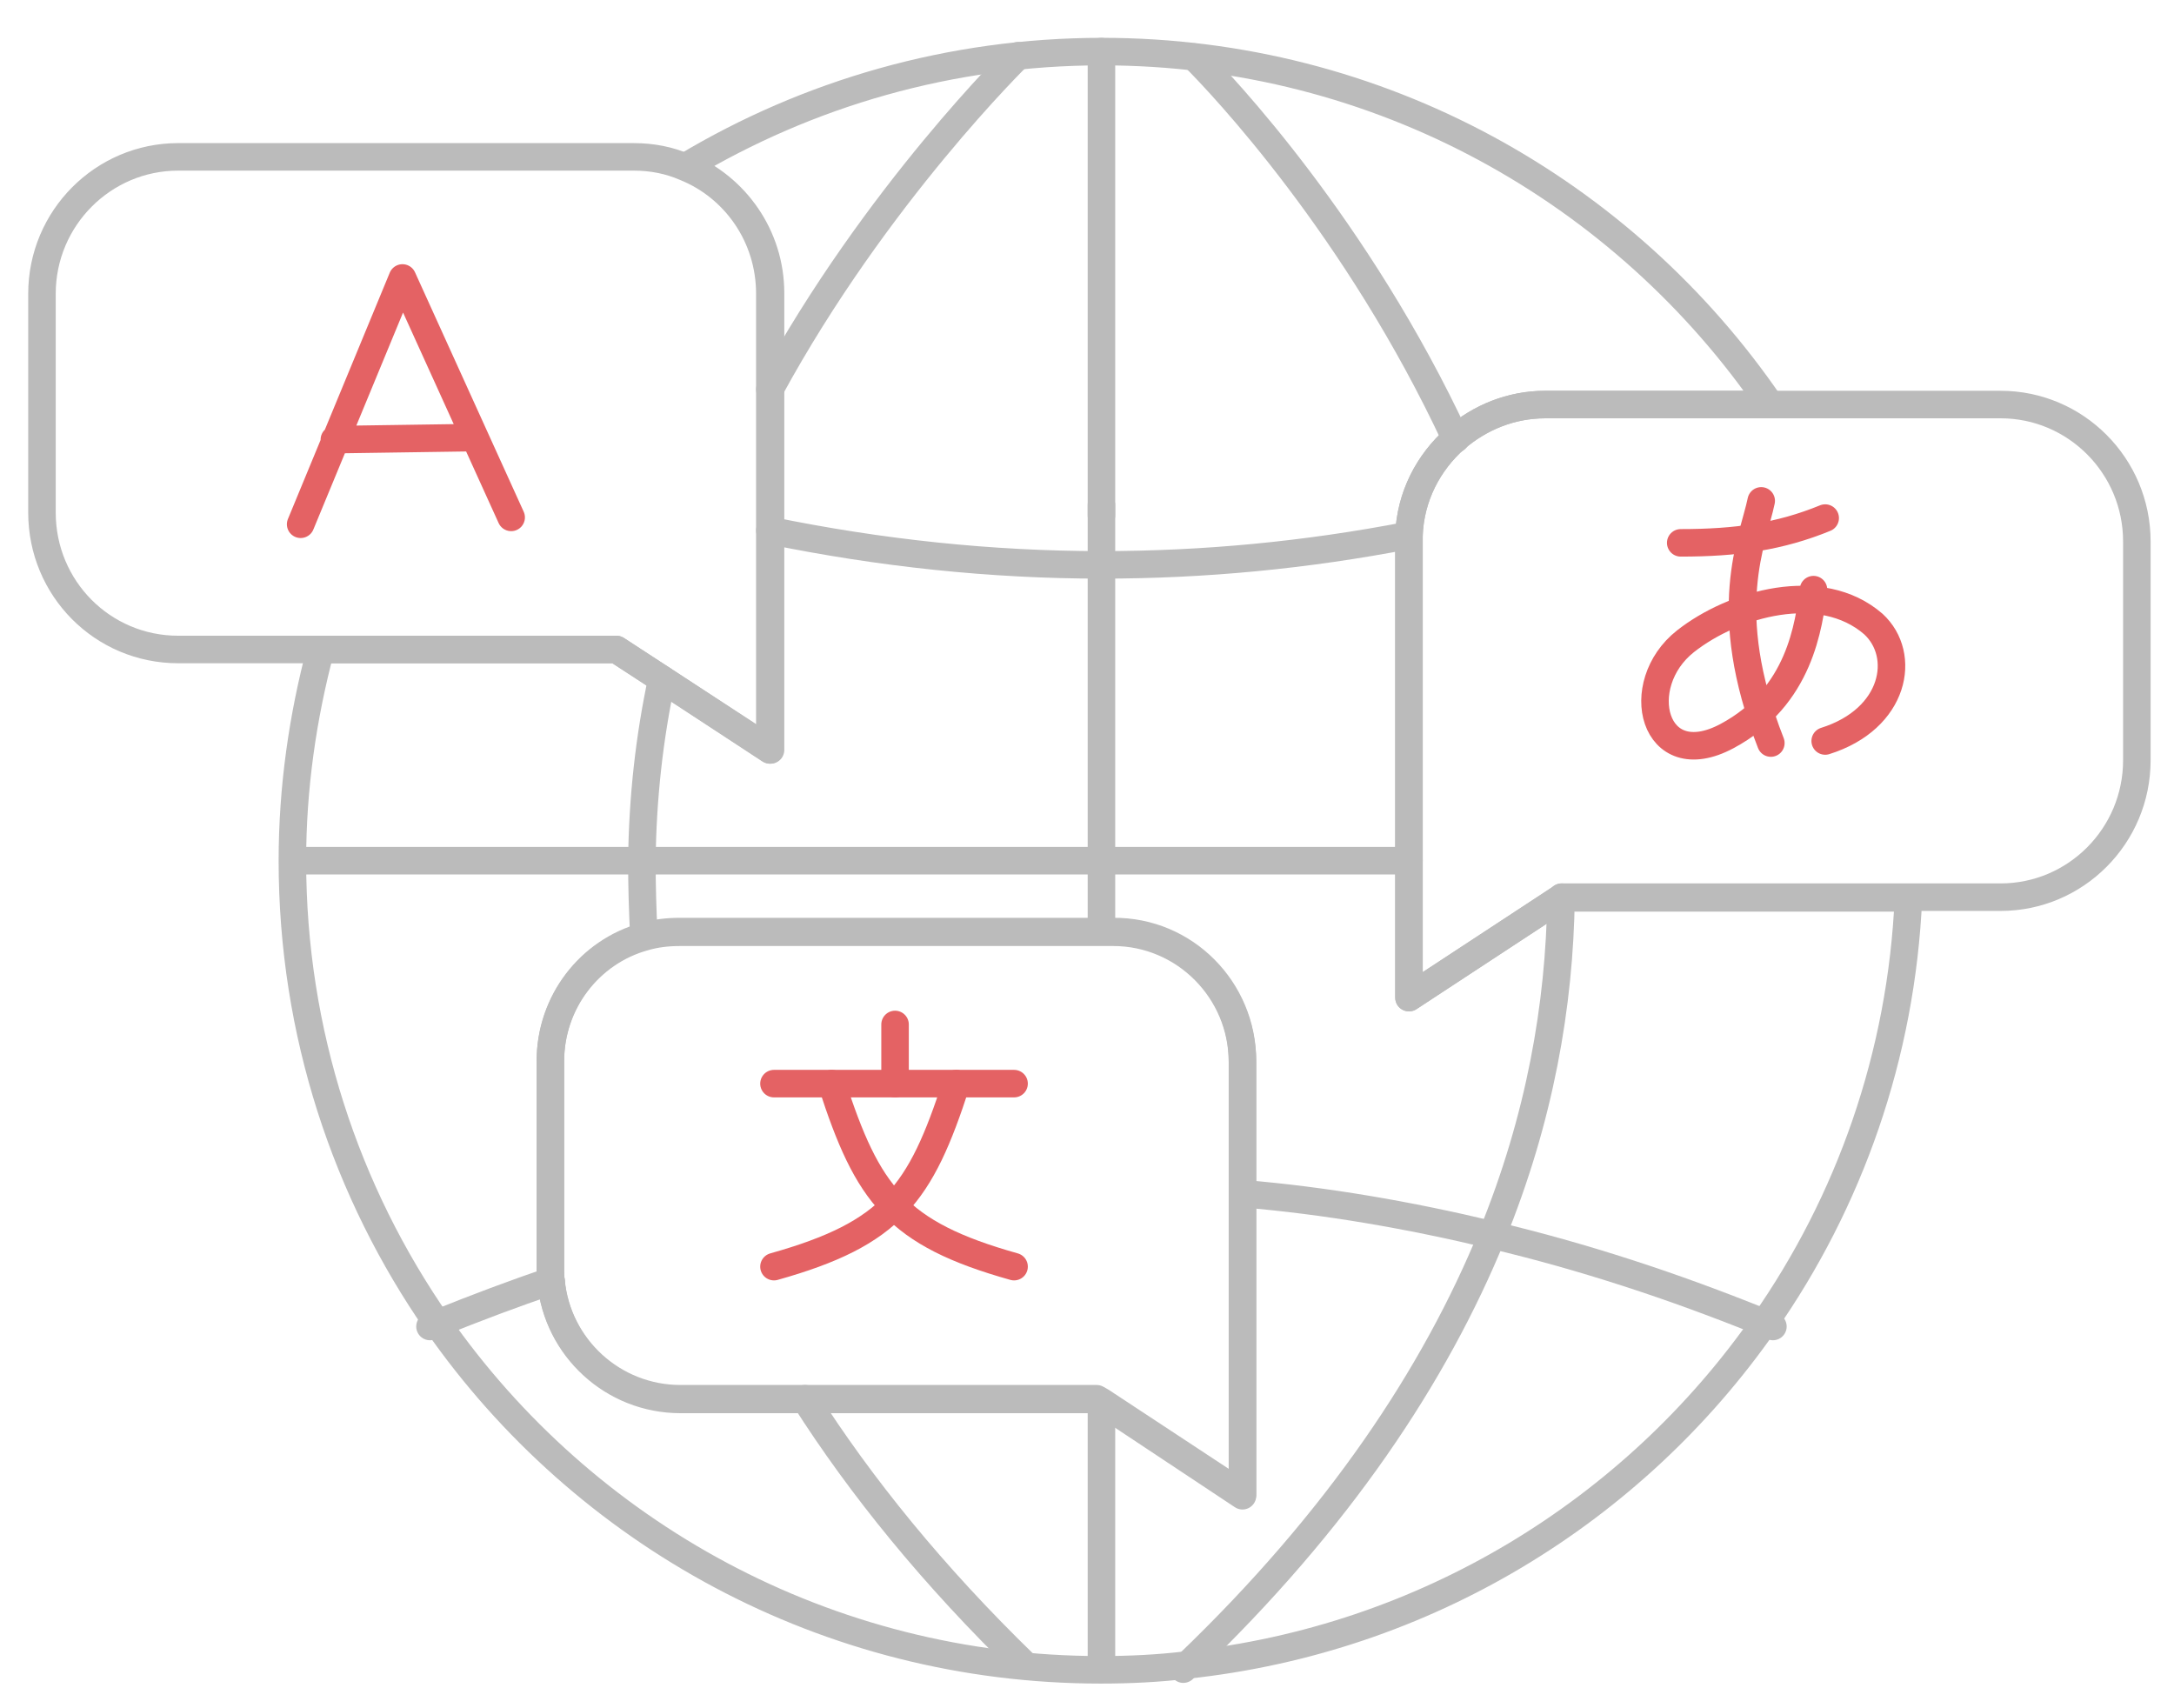 <?xml version="1.0" encoding="utf-8"?>
<!-- Generator: Adobe Illustrator 24.1.0, SVG Export Plug-In . SVG Version: 6.00 Build 0)  -->
<svg version="1.1" id="Layer_1" xmlns="http://www.w3.org/2000/svg" xmlns:xlink="http://www.w3.org/1999/xlink" x="0px" y="0px"
	 viewBox="0 0 316 248.2" style="enable-background:new 0 0 316 248.2;" xml:space="preserve">
<style type="text/css">
	.st0{fill:none;stroke:#BBBBBB;stroke-width:4;stroke-linecap:round;stroke-linejoin:round;stroke-miterlimit:10;}
	.st1{fill:none;stroke:#E46264;stroke-width:4;stroke-linecap:round;stroke-linejoin:round;stroke-miterlimit:10;}
</style>
<g>
	<g>
		<g>
			<g>
				<path class="st0" d="M227,130.4l-0.1,0.1L204.8,145V78.7c0-0.3,0-0.6,0-0.9c0.2-5.6,2.8-10.6,6.8-14.1c3.5-3,8-4.9,13-4.9h32.7
					c-21.2-31-56.8-51.3-97.1-51.3c-22.1,0-42.8,6.1-60.5,16.7c7.2,3,12.3,10.1,12.3,18.4V109L96.2,98.7l-6.6-4.3h-43
					c-2.6,9.8-4.1,20.1-4.1,30.7c0,25,7.8,48.2,21.1,67.3c21.2,30.4,56.5,50.3,96.4,50.3c4.2,0,8.4-0.2,12.5-0.7
					c34.7-3.7,64.9-22.4,83.9-49.6c12.4-17.7,20-39,21-61.9H227z M160.1,203.8l-0.7-0.4H98.9c-9.8,0-17.9-7.5-18.8-17.1
					c-0.1-0.6-0.1-1.2-0.1-1.8v-30.2c0-8.6,5.7-15.9,13.6-18.1c1.7-0.5,3.4-0.7,5.3-0.7h62.9c10.4,0,18.8,8.5,18.8,18.9v63
					L160.1,203.8z"/>
				<path class="st0" d="M96.2,98.7c-1.8,8.4-2.8,17.2-2.9,26.4c0,0,0,0,0,0c0,3.6,0.1,7.3,0.3,11"/>
				<path class="st0" d="M117,203.3c8.1,12.7,18.6,25.7,32,38.7"/>
				<path class="st0" d="M111.9,56.6C127.3,28.3,148,8.1,148,8.1"/>
				<line class="st0" x1="160.1" y1="74.9" x2="160.1" y2="7.5"/>
				<polyline class="st0" points="160.1,73.4 160.1,74.9 160.1,82.1 160.1,125.1 160.1,135.3 				"/>
				<line class="st0" x1="160.1" y1="242.6" x2="160.1" y2="203.8"/>
				<polyline class="st0" points="204.8,125.1 160.1,125.1 93.3,125.1 42.6,125.1 				"/>
				<path class="st0" d="M257.7,192.8c-0.4-0.2-0.8-0.3-1.2-0.5c-13.3-5.4-26.5-9.7-39.6-12.8c-12.1-2.9-24.2-5-36.2-6"/>
				<path class="st0" d="M80.1,186.2c-5.4,1.8-10.9,3.9-16.4,6.1c-0.4,0.2-0.8,0.3-1.2,0.5"/>
				<path class="st0" d="M111.9,77.1c16.1,3.3,32.2,5,48.2,5c14.9,0,29.7-1.4,44.7-4.3"/>
				<path class="st0" d="M173.6,8.3c4.1,4.1,23.7,24.8,38,55.5"/>
				<path class="st0" d="M226.9,130.5c-0.2,15.6-3.1,32.1-10,49c0,0,0,0,0,0c-8.3,20.3-22.3,41.4-44.2,62.4c0,0,0,0,0,0
					c-0.2,0.2-0.4,0.4-0.7,0.7"/>
			</g>
		</g>
	</g>
	<path class="st0" d="M310.6,78.7v31.8c0,11-8.9,19.9-19.8,19.9H227l-0.1,0.1L204.8,145V78.7c0-0.3,0-0.6,0-0.9
		c0.2-5.6,2.8-10.6,6.8-14.1c3.5-3,8-4.9,13-4.9h66.2C301.7,58.8,310.6,67.7,310.6,78.7z"/>
	<g>
		<path class="st0" d="M111.9,42.7V109L96.2,98.7l-6.6-4.3H25.9c-11,0-19.8-8.9-19.8-19.9V42.7c0-11,8.9-19.9,19.8-19.9h66.2
			c2.7,0,5.2,0.5,7.5,1.5C106.8,27.2,111.9,34.3,111.9,42.7z"/>
	</g>
	<path class="st0" d="M180.6,154.2v63l-20.5-13.5l-0.7-0.4H98.9c-9.8,0-17.9-7.5-18.8-17.1c-0.1-0.6-0.1-1.2-0.1-1.8v-30.2
		c0-8.6,5.7-15.9,13.6-18.1c1.7-0.5,3.4-0.7,5.3-0.7h62.9C172.2,135.3,180.6,143.8,180.6,154.2z"/>
</g>
<g>
	<g>
		<line class="st1" x1="112.5" y1="157.5" x2="147.4" y2="157.5"/>
		<line class="st1" x1="130.1" y1="148.9" x2="130.1" y2="157.5"/>
		<path class="st1" d="M139,157.5c-5.2,16.1-9.4,21.8-26.5,26.6"/>
		<path class="st1" d="M120.9,157.5c5.2,16.1,9.4,21.8,26.5,26.6"/>
	</g>
</g>
<g>
	<path class="st1" d="M256,72.8c-1.2,5.8-6.2,15.8,1.4,35.2"/>
	<path class="st1" d="M265.3,75.3c-6.6,2.7-12.9,3.6-21,3.6"/>
	<path class="st1" d="M263.6,85.7c-0.7,5.1-1.9,15.6-12.6,21.3s-14-7.5-6-13.8c7-5.5,19.7-9.1,27.3-2.5c4.9,4.5,3.2,13.8-7,17"/>
</g>
<path class="st1" d="M43.7,76.2l14.8-35.8l0,0l15.8,34.8 M48.6,63.9l20.4-0.3"/>
</svg>
